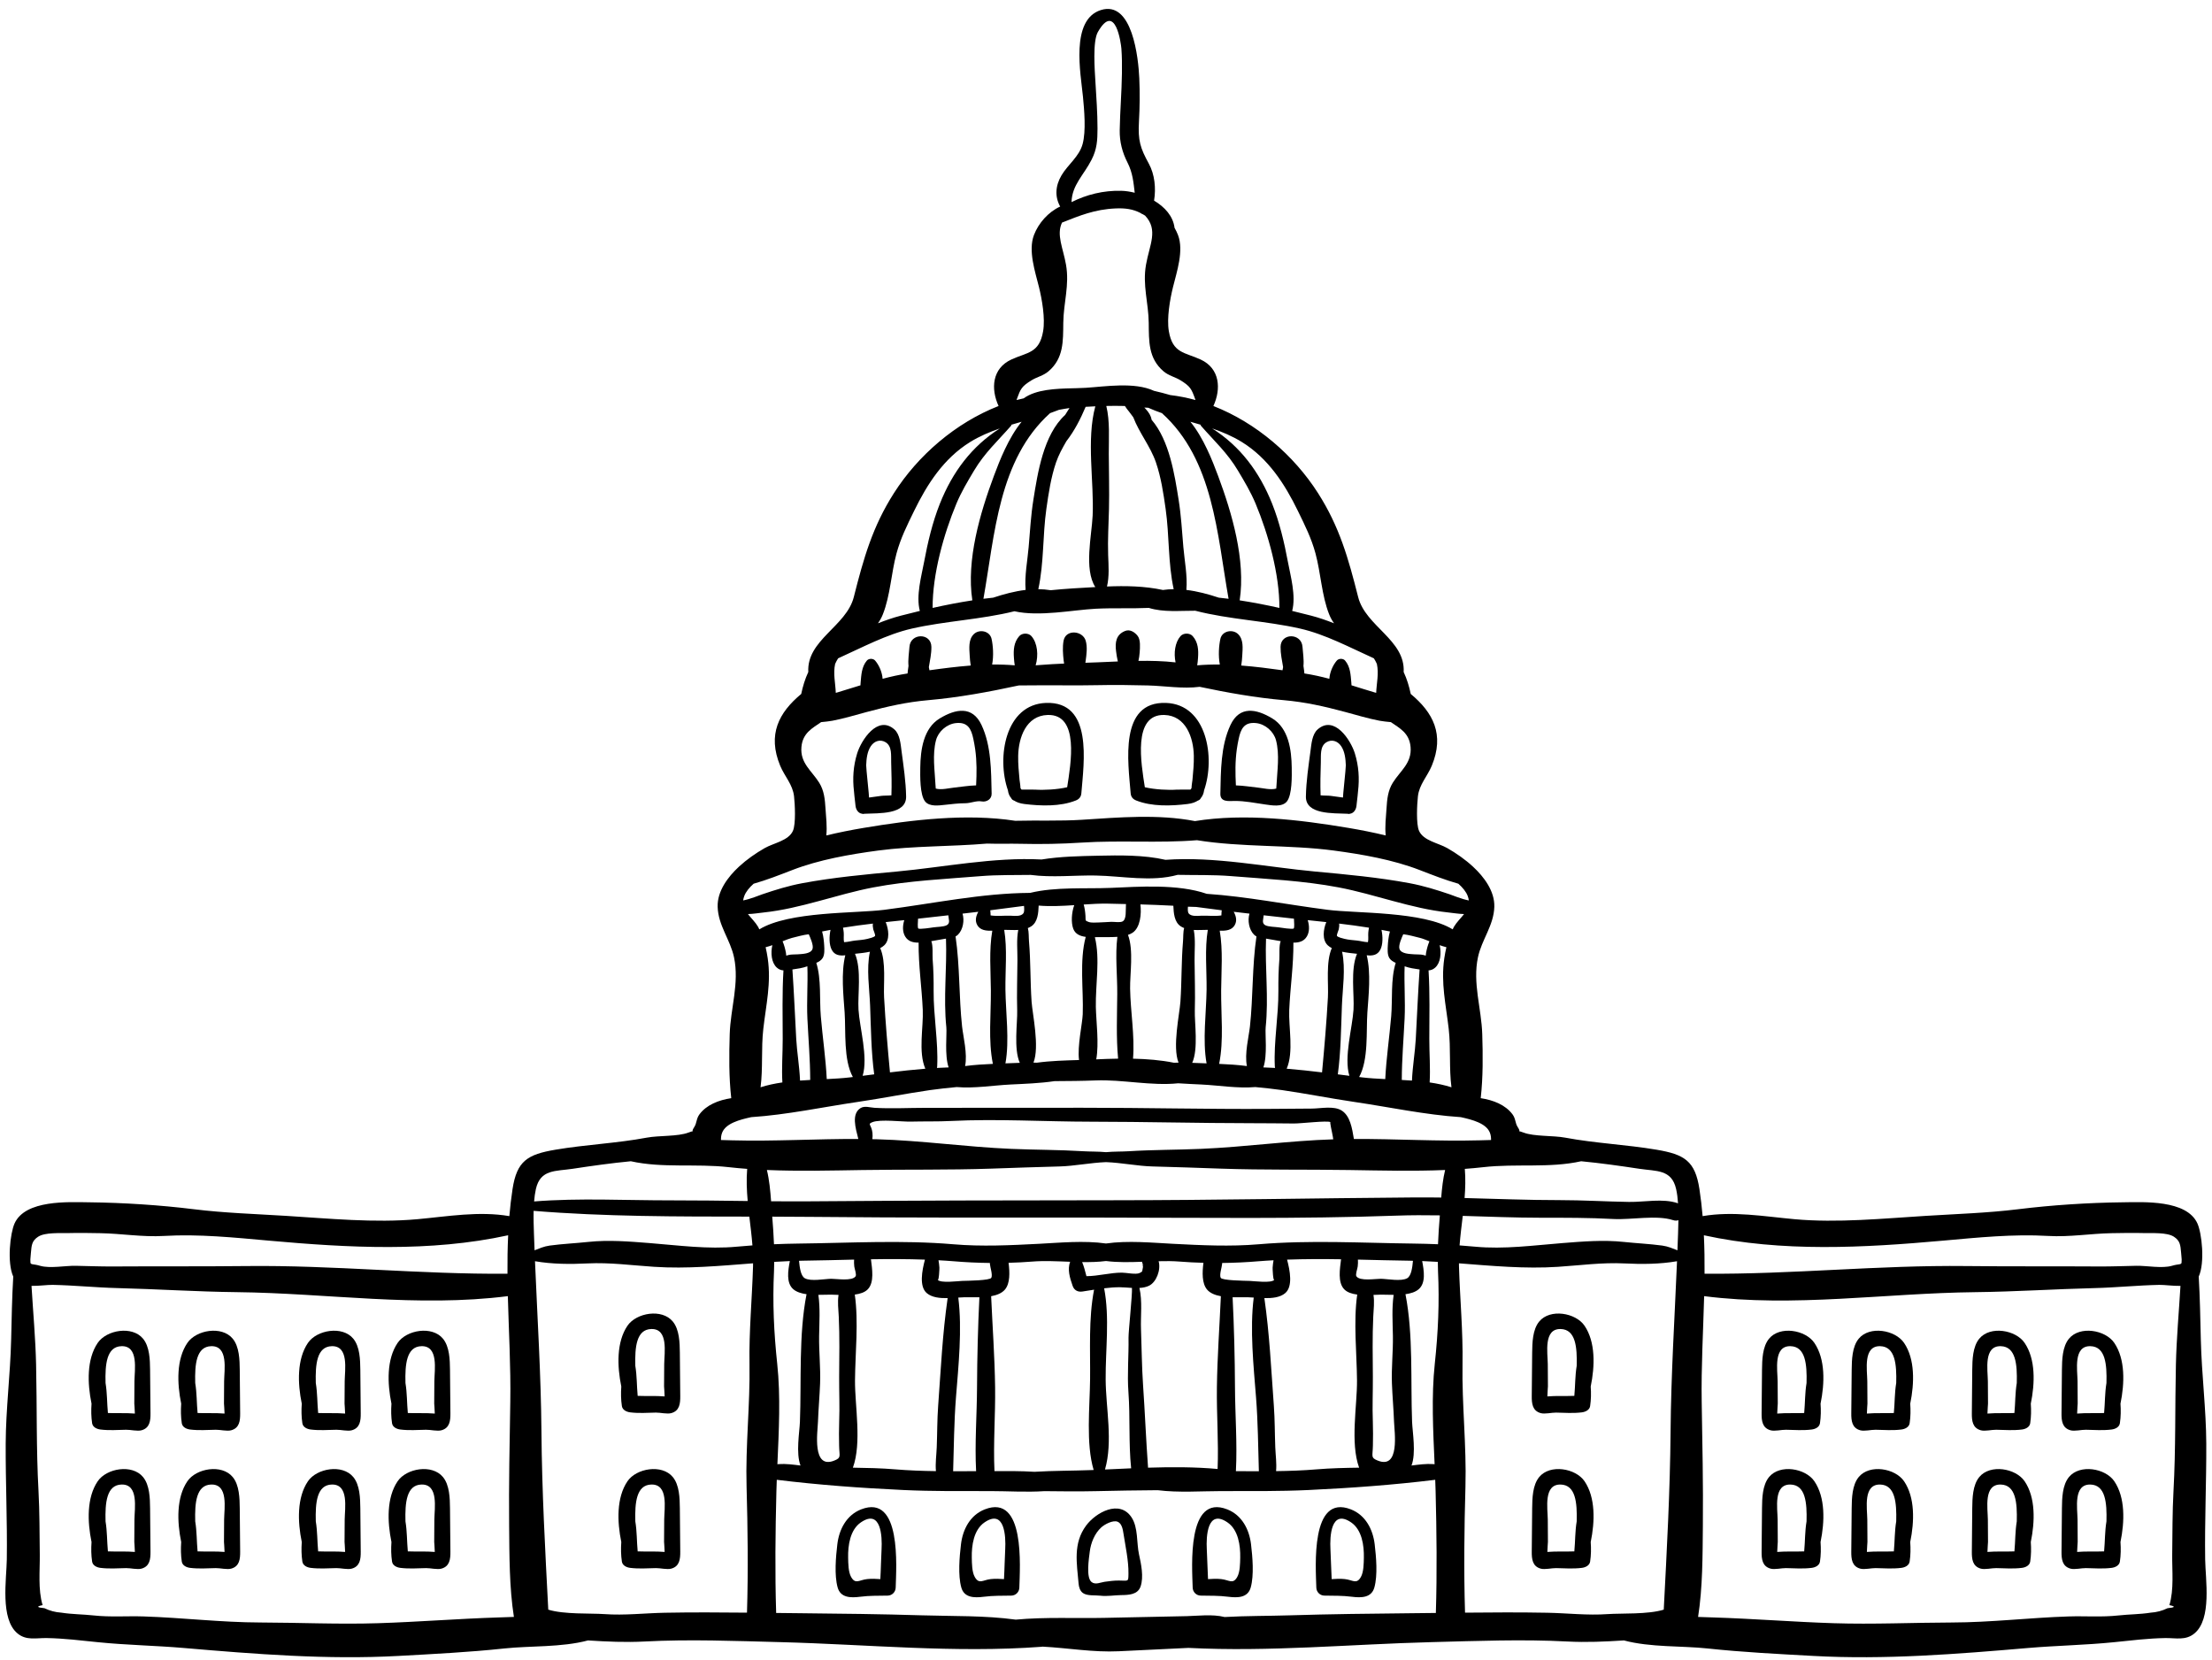<?xml version="1.0" encoding="UTF-8"?>
<!DOCTYPE svg PUBLIC '-//W3C//DTD SVG 1.0//EN'
          'http://www.w3.org/TR/2001/REC-SVG-20010904/DTD/svg10.dtd'>
<svg height="461.5" preserveAspectRatio="xMidYMid meet" version="1.0" viewBox="-1.5 164.4 615.0 461.5" width="615.0" xmlns="http://www.w3.org/2000/svg" xmlns:xlink="http://www.w3.org/1999/xlink" zoomAndPan="magnify"
><g
  ><g id="change1_18"
    ><path d="M40.228,545.201c-0.032-2.714-0.109-6.391-1.954-8.631c-3.021-3.672-10.154-2.447-12.61,1.171 c-3.078,4.535-2.878,11.232-1.715,16.892c-0.127,1.82-0.108,3.644,0.164,5.441c0.168,1.111,1.333,1.621,2.288,1.741 c2.405,0.304,4.753,0.122,7.169,0.069c1.202-0.026,3.113,0.47,4.281,0.146c2.302-0.639,2.513-2.646,2.491-4.748 C40.299,553.26,40.275,549.226,40.228,545.201z M36,557.386c-2.496-0.209-4.988-0.048-7.498-0.155 c-0.263-2.791-0.192-5.547-0.656-8.349c-0.137-5.132,0.262-10.136,4.457-10.233c4.803-0.113,3.615,6.589,3.578,9.739 c-0.024,2.073-0.048,4.149-0.038,6.222C35.844,554.671,35.969,556.33,36,557.386z"
    /></g
  ></g
  ><g
  ><g id="change1_14"
    ><path d="M65.157,545.201c-0.031-2.714-0.108-6.391-1.953-8.631c-3.021-3.672-10.154-2.447-12.61,1.171 c-3.08,4.535-2.878,11.232-1.716,16.892c-0.126,1.82-0.107,3.644,0.165,5.441c0.169,1.111,1.331,1.621,2.288,1.741 c2.405,0.304,4.753,0.122,7.167,0.069c1.203-0.026,3.114,0.47,4.282,0.146c2.302-0.639,2.512-2.646,2.49-4.748 C65.23,553.26,65.205,549.226,65.157,545.201z M60.932,557.386c-2.495-0.209-4.987-0.048-7.498-0.155 c-0.263-2.791-0.192-5.547-0.656-8.349c-0.138-5.132,0.262-10.136,4.457-10.233c4.803-0.113,3.615,6.589,3.579,9.739 c-0.025,2.073-0.048,4.149-0.039,6.222C60.776,554.671,60.901,556.33,60.932,557.386z"
    /></g
  ></g
  ><g
  ><g id="change1_4"
    ><path d="M98.681,545.201c-0.032-2.714-0.111-6.391-1.954-8.631c-3.021-3.672-10.154-2.447-12.61,1.171 c-3.078,4.535-2.878,11.232-1.716,16.892c-0.126,1.82-0.107,3.644,0.165,5.441c0.169,1.111,1.333,1.621,2.288,1.741 c2.405,0.304,4.753,0.122,7.168,0.069c1.203-0.026,3.114,0.47,4.282,0.146c2.302-0.639,2.513-2.646,2.489-4.748 C98.752,553.26,98.729,549.226,98.681,545.201z M94.453,557.386c-2.496-0.209-4.988-0.048-7.498-0.155 c-0.263-2.791-0.192-5.547-0.655-8.349c-0.138-5.132,0.262-10.136,4.457-10.233c4.803-0.113,3.615,6.589,3.578,9.739 c-0.025,2.073-0.048,4.149-0.04,6.222C94.297,554.671,94.422,556.33,94.453,557.386z"
    /></g
  ></g
  ><g
  ><g id="change1_25"
    ><path d="M123.613,545.201c-0.032-2.714-0.11-6.391-1.954-8.631c-3.021-3.672-10.154-2.447-12.61,1.171 c-3.078,4.535-2.878,11.232-1.715,16.892c-0.127,1.82-0.108,3.644,0.165,5.441c0.167,1.111,1.33,1.621,2.287,1.741 c2.405,0.304,4.753,0.122,7.169,0.069c1.202-0.026,3.113,0.47,4.281,0.146c2.302-0.639,2.513-2.646,2.49-4.748 C123.684,553.26,123.66,549.226,123.613,545.201z M119.384,557.386c-2.496-0.209-4.988-0.048-7.498-0.155 c-0.263-2.791-0.192-5.547-0.656-8.349c-0.137-5.132,0.263-10.136,4.457-10.233c4.803-0.113,3.615,6.589,3.578,9.739 c-0.025,2.073-0.048,4.149-0.04,6.222C119.228,554.671,119.354,556.33,119.384,557.386z"
    /></g
  ></g
  ><g
  ><g id="change1_28"
    ><path d="M187.517,540.433c-0.032-2.714-0.11-6.392-1.954-8.632c-3.02-3.672-10.152-2.448-12.611,1.17 c-3.077,4.535-2.878,11.232-1.715,16.891c-0.127,1.821-0.107,3.644,0.165,5.441c0.167,1.111,1.333,1.621,2.288,1.741 c2.404,0.304,4.752,0.122,7.168,0.069c1.202-0.026,3.113,0.47,4.281,0.147c2.303-0.639,2.513-2.646,2.491-4.748 C187.587,548.491,187.565,544.46,187.517,540.433z M183.29,552.618c-2.496-0.21-4.988-0.048-7.498-0.155 c-0.264-2.791-0.192-5.548-0.656-8.35c-0.137-5.132,0.263-10.135,4.457-10.234c4.803-0.113,3.614,6.589,3.577,9.739 c-0.024,2.073-0.048,4.149-0.039,6.222C183.133,549.902,183.26,551.562,183.29,552.618z"
    /></g
  ></g
  ><g
  ><g id="change1_31"
    ><path d="M187.517,583.668c-0.032-2.715-0.11-6.394-1.954-8.632c-3.022-3.672-10.154-2.448-12.611,1.17 c-3.077,4.535-2.878,11.232-1.715,16.891c-0.127,1.821-0.107,3.644,0.165,5.441c0.167,1.111,1.333,1.621,2.288,1.741 c2.404,0.304,4.752,0.122,7.168,0.069c1.202-0.026,3.113,0.47,4.281,0.147c2.303-0.639,2.513-2.646,2.491-4.748 C187.587,591.725,187.565,587.694,187.517,583.668z M183.29,595.85c-2.496-0.209-4.988-0.048-7.498-0.155 c-0.264-2.792-0.192-5.547-0.656-8.349c-0.137-5.132,0.263-10.136,4.457-10.234c4.803-0.112,3.614,6.589,3.577,9.739 c-0.024,2.072-0.048,4.148-0.039,6.222C183.133,593.136,183.26,594.796,183.29,595.85z"
    /></g
  ></g
  ><g
  ><g id="change1_21"
    ><path d="M40.228,583.668c-0.032-2.715-0.109-6.394-1.954-8.632c-3.021-3.672-10.154-2.448-12.61,1.17 c-3.078,4.535-2.878,11.232-1.715,16.891c-0.127,1.821-0.108,3.644,0.164,5.441c0.168,1.111,1.333,1.621,2.288,1.741 c2.405,0.304,4.753,0.122,7.169,0.069c1.202-0.026,3.113,0.47,4.281,0.147c2.302-0.639,2.513-2.646,2.491-4.748 C40.299,591.725,40.275,587.694,40.228,583.668z M36,595.85c-2.496-0.209-4.988-0.048-7.498-0.155 c-0.263-2.792-0.192-5.547-0.656-8.349c-0.137-5.132,0.262-10.136,4.457-10.234c4.803-0.112,3.615,6.589,3.578,9.739 c-0.024,2.072-0.048,4.148-0.038,6.222C35.844,593.136,35.969,594.796,36,595.85z"
    /></g
  ></g
  ><g
  ><g id="change1_15"
    ><path d="M65.157,583.668c-0.031-2.715-0.108-6.394-1.953-8.632c-3.021-3.672-10.154-2.448-12.61,1.17 c-3.08,4.535-2.878,11.232-1.716,16.891c-0.126,1.821-0.107,3.644,0.165,5.441c0.169,1.111,1.331,1.621,2.288,1.741 c2.405,0.304,4.753,0.122,7.167,0.069c1.203-0.026,3.114,0.47,4.282,0.147c2.302-0.639,2.512-2.646,2.49-4.748 C65.23,591.725,65.205,587.694,65.157,583.668z M60.932,595.85c-2.495-0.209-4.987-0.048-7.498-0.155 c-0.263-2.792-0.192-5.547-0.656-8.349c-0.138-5.132,0.262-10.136,4.457-10.234c4.803-0.112,3.615,6.589,3.579,9.739 c-0.025,2.072-0.048,4.148-0.039,6.222C60.776,593.136,60.901,594.796,60.932,595.85z"
    /></g
  ></g
  ><g
  ><g id="change1_26"
    ><path d="M98.681,583.668c-0.032-2.715-0.111-6.394-1.954-8.632c-3.021-3.672-10.154-2.448-12.61,1.17 c-3.078,4.535-2.878,11.232-1.716,16.891c-0.126,1.821-0.107,3.644,0.165,5.441c0.169,1.111,1.333,1.621,2.288,1.741 c2.405,0.304,4.753,0.122,7.168,0.069c1.203-0.026,3.114,0.47,4.282,0.147c2.302-0.639,2.513-2.646,2.489-4.748 C98.752,591.725,98.729,587.694,98.681,583.668z M94.453,595.85c-2.496-0.209-4.988-0.048-7.498-0.155 c-0.263-2.792-0.192-5.547-0.655-8.349c-0.138-5.132,0.262-10.136,4.457-10.234c4.803-0.112,3.615,6.589,3.578,9.739 c-0.025,2.072-0.048,4.148-0.04,6.222C94.297,593.136,94.422,594.796,94.453,595.85z"
    /></g
  ></g
  ><g
  ><g id="change1_7"
    ><path d="M123.613,583.668c-0.032-2.715-0.11-6.394-1.954-8.632c-3.021-3.672-10.154-2.448-12.61,1.17 c-3.078,4.535-2.878,11.232-1.715,16.891c-0.127,1.821-0.108,3.644,0.165,5.441c0.167,1.111,1.33,1.621,2.287,1.741 c2.405,0.304,4.753,0.122,7.169,0.069c1.202-0.026,3.113,0.47,4.281,0.147c2.302-0.639,2.513-2.646,2.49-4.748 C123.684,591.725,123.66,587.694,123.613,583.668z M119.384,595.85c-2.496-0.209-4.988-0.048-7.498-0.155 c-0.263-2.792-0.192-5.547-0.656-8.349c-0.137-5.132,0.263-10.136,4.457-10.234c4.803-0.112,3.615,6.589,3.578,9.739 c-0.025,2.072-0.048,4.148-0.04,6.222C119.228,593.136,119.354,594.796,119.384,595.85z"
    /></g
  ></g
  ><g
  ><g id="change1_30"
    ><path d="M237.914,584.022c-4.083,1.601-6.123,5.577-6.612,9.708c-0.415,3.505-0.868,8.571,0.087,12.001 c0.799,2.867,3.605,2.924,6.235,2.584c2.669-0.343,5.017-0.268,7.681-0.32c1.227-0.024,2.19-1,2.224-2.223 C247.68,600.075,249.212,579.593,237.914,584.022z M243.601,595.087c-0.155,2.757-0.177,5.558-0.342,8.323 c-1.201-0.086-2.381-0.146-3.658-0.012c-2.214,0.232-3.238,1.541-4.448-0.555c-0.809-1.398-0.813-3.837-0.846-5.403 c-0.07-3.361,0.525-7.743,3.546-9.805C243.47,583.805,243.799,591.564,243.601,595.087z"
    /></g
  ></g
  ><g
  ><g id="change1_12"
    ><path d="M272.293,584.022c-4.084,1.601-6.124,5.577-6.613,9.708c-0.414,3.505-0.867,8.571,0.088,12.001 c0.798,2.867,3.604,2.924,6.234,2.584c2.669-0.343,5.017-0.268,7.682-0.32c1.226-0.024,2.19-1,2.223-2.223 C282.059,600.075,283.591,579.593,272.293,584.022z M277.979,595.087c-0.155,2.757-0.177,5.558-0.342,8.323 c-1.201-0.086-2.381-0.146-3.657-0.012c-2.217,0.232-3.238,1.541-4.449-0.555c-0.808-1.398-0.813-3.837-0.845-5.403 c-0.071-3.361,0.524-7.743,3.546-9.805C277.848,583.805,278.176,591.564,277.979,595.087z"
    /></g
  ></g
  ><g
  ><g id="change1_17"
    ><path d="M249.152,373.184c-0.253-1.896-0.439-4.624-1.974-5.983c-4.665-4.134-9.234,2.995-10.362,6.648 c-1.08,3.498-1.31,6.923-0.884,10.558c0.096,0.824,0.143,1.817,0.292,2.783c0.047,0.435,0.093,0.872,0.142,1.287 c0.117,0.991,0.738,2.002,1.786,2.15c0.219,0.081,0.468,0.086,0.7,0.007c3.955-0.192,11.66,0.291,11.574-4.792 C250.357,381.665,249.7,377.312,249.152,373.184z M246.338,385.51c-0.922,0.101-2.141,0.059-2.748,0.139 c-1.161,0.155-2.313,0.33-3.472,0.475c0.085-0.011-0.825-8.196-0.796-8.97c0.069-1.783,0.272-3.786,1.291-5.311 c0.951-1.422,2.603-2.006,4.115-1.087c1.829,1.11,1.484,3.651,1.543,5.542C246.367,379.404,246.451,382.431,246.338,385.51z"
    /></g
  ></g
  ><g
  ><g id="change1_11"
    ><path d="M271.382,365.936c-2.525-5.355-7.157-4.507-11.627-1.797c-4.529,2.748-5.327,8.747-5.392,13.643 c-0.03,2.274-0.146,7.631,1.369,9.462c1.206,1.459,3.763,1.093,5.403,0.914c1.933-0.209,3.825-0.455,5.773-0.453 c1.436,0.002,3.102-0.774,4.485-0.509c1.369,0.262,2.848-0.603,2.812-2.141C274.058,378.785,274.141,371.79,271.382,365.936z M269.887,382.745c-2.05,0.053-4.226,0.421-6.075,0.609c-1.51,0.154-3.582,0.72-5.145,0.273c-0.026-0.307-0.05-0.608-0.065-0.882 c-0.199-4.06-0.921-8.543,0.134-12.556c0.631-2.406,2.96-4.483,5.513-4.764c3.349-0.366,4.296,1.648,4.876,4.427 c0.198,0.951,0.371,1.884,0.507,2.846C270.115,376.148,270.053,379.39,269.887,382.745z"
    /></g
  ></g
  ><g
  ><g id="change1_29"
    ><path d="M289.307,359.817c-11.368,0.416-13.729,15.234-10.58,24.28c0.111,0.848,0.399,1.601,0.938,2.212 c0.017,0.032,0.031,0.066,0.048,0.099c0.137,0.257,0.429,0.479,0.734,0.556c0.706,0.469,1.639,0.805,2.88,0.957 c4.545,0.56,9.923,0.755,14.286-0.984c0.933-0.371,1.455-1.009,1.536-2.017C299.835,376.381,302.455,359.336,289.307,359.817z M295.205,383.257c-2.777,0.646-6.449,0.835-8.928,0.667c-0.542-0.037-3.701,0.017-3.743-0.014 c-0.101-0.071-0.204-0.22-0.309-0.418c-0.039-0.917-0.233-1.972-0.258-2.251c-0.214-2.288-0.426-4.424-0.383-6.724 c0.092-4.987,2.17-11.167,8.193-11.349C298.684,362.9,296.208,376.76,295.205,383.257z"
    /></g
  ></g
  ><g
  ><g id="change1_24"
    ><path d="M611.6,597.955c-0.154-10.761,0.356-21.483,0.308-32.238c-0.043-9.577-1.282-19.172-1.513-28.8 c-0.145-5.954-0.237-11.784-0.588-17.612c1.768-3.89,0.87-12.064-0.37-14.793c-2.993-6.595-14.943-5.931-20.758-5.862 c-9.542,0.11-19.648,0.763-29.107,1.93c-8.431,1.041-17.09,1.309-25.561,1.836c-11.839,0.736-24.722,2.012-36.556,0.934 c-8.493-0.773-17.116-2.303-25.578-0.856c-0.217-2.516-0.505-5.028-0.888-7.532c-1.199-7.814-4.148-9.62-11.952-10.938 c-8.388-1.418-17.064-1.783-25.374-3.347c-3.341-0.629-8.624-0.277-11.579-1.412c-0.886-0.341-1.169-0.376-1.234-0.376 c0.07-0.019,0.276-0.165-0.376-1.146c-0.755-1.132-0.523-2.31-1.469-3.568c-1.965-2.615-5.311-3.943-8.822-4.475 c0.664-5.835,0.605-12.001,0.425-17.813c-0.222-7.143-2.717-14.157-1.195-21.35c1.043-4.929,4.4-8.825,4.552-14.04 c0.128-4.341-2.845-8.298-5.912-11.141c-2.144-1.985-4.639-3.731-7.167-5.176c-2.494-1.426-6.618-2.035-7.85-4.792 c-0.854-1.907-0.555-7.479-0.313-9.611c0.374-3.301,2.632-5.543,3.848-8.478c3.605-8.709,0.374-14.81-5.844-19.972 c-0.435-2.095-1.061-4.165-1.966-6.096c0.49-8.907-10.592-12.696-12.652-20.84c-2.734-10.807-5.192-19.546-11.159-28.901 c-6.685-10.481-17.15-19.543-29.09-24.215c2.191-4.771,1.823-10.442-3.547-12.924c-4.404-2.035-7.787-1.684-8.84-7.874 c-0.612-3.604,0.308-8.839,1.161-12.282c1.053-4.255,3.04-10.097,1.395-14.435c-0.263-0.693-0.595-1.373-0.974-2.033 c-0.383-3.222-2.723-5.786-5.688-7.552c0.565-3.472,0.181-7.278-1.463-10.286c-2.389-4.367-3.033-6.396-2.74-11.659 c0.225-4.027,0.271-8.045,0.091-12.087c-0.241-5.44-1.868-21.76-10.711-18.938c-8.507,2.718-5.561,17.746-4.952,24.056 c0.352,3.646,0.897,9.591-0.101,13.206c-0.968,3.499-4.077,5.672-5.849,8.656c-1.742,2.938-1.899,5.981-0.382,8.695 c-3.297,1.521-6.028,4.597-7.297,7.94c-1.645,4.339,0.343,10.179,1.396,14.435c0.854,3.445,1.773,8.678,1.16,12.281 c-1.053,6.189-4.436,5.838-8.84,7.875c-5.371,2.481-5.739,8.152-3.547,12.924c-11.942,4.67-22.406,13.732-29.09,24.215 c-5.966,9.355-8.425,18.093-11.16,28.901c-2.062,8.144-13.142,11.934-12.652,20.84c-0.904,1.932-1.531,4.002-1.965,6.096 c-6.217,5.164-9.45,11.265-5.844,19.973c1.216,2.935,3.475,5.177,3.848,8.478c0.243,2.132,0.539,7.703-0.313,9.612 c-1.23,2.755-5.354,3.367-7.85,4.792c-2.526,1.444-5.021,3.189-7.167,5.176c-3.068,2.843-6.04,6.8-5.912,11.141 c0.153,5.215,3.51,9.11,4.552,14.04c1.522,7.192-0.974,14.207-1.195,21.35c-0.179,5.813-0.237,11.978,0.426,17.813 c-3.513,0.53-6.857,1.858-8.822,4.474c-0.945,1.259-0.714,2.437-1.47,3.568c-0.652,0.98-0.445,1.128-0.375,1.145 c-0.065,0-0.348,0.037-1.234,0.377c-2.955,1.133-8.238,0.783-11.579,1.412c-8.31,1.564-16.986,1.928-25.374,3.347 c-7.802,1.319-10.753,3.124-11.952,10.939c-0.384,2.504-0.672,5.017-0.888,7.532c-8.461-1.446-17.084,0.083-25.577,0.856 c-11.835,1.078-24.717-0.197-36.556-0.934c-8.47-0.527-17.13-0.795-25.561-1.836c-9.459-1.168-19.567-1.819-29.107-1.93 c-5.814-0.068-17.766-0.735-20.758,5.862c-1.238,2.729-2.137,10.904-0.37,14.793c-0.351,5.829-0.444,11.658-0.588,17.612 c-0.231,9.628-1.472,19.223-1.513,28.8c-0.05,10.755,0.462,21.477,0.308,32.238c-0.078,5.528-1.918,16.551,3.008,20.582 c2.443,1.999,5.159,1.212,8.074,1.259c4.771,0.075,9.644,0.685,14.379,1.163c7.878,0.797,15.877,0.921,23.771,1.598 c19.743,1.691,39.852,3.302,59.722,2.204c9.807-0.541,19.596-1.028,29.361-2.072c7.186-0.771,15.887-0.264,23.274-2.234 c5.247,0.335,10.465,0.577,15.734,0.298c12.421-0.659,25.261-0.147,37.748,0.174c24.247,0.623,48.376,3.092,72.598,1.297 c0.096-0.007,0.179-0.032,0.271-0.047c7.124,0.37,14.06,1.631,21.237,1.287c6.451-0.309,12.892-0.636,19.342-0.933 c22.547,1.152,45.027-1.023,67.607-1.604c12.486-0.321,25.325-0.834,37.748-0.174c5.27,0.278,10.486,0.037,15.735-0.298 c7.387,1.973,16.088,1.464,23.273,2.235c9.765,1.047,19.554,1.532,29.362,2.072c19.87,1.098,39.978-0.513,59.72-2.204 c7.896-0.677,15.896-0.8,23.772-1.598c4.734-0.479,9.607-1.091,14.378-1.163c2.917-0.046,5.632,0.739,8.074-1.259 C613.518,614.508,611.678,603.483,611.6,597.955z M6.97,515.482c-0.01-0.314-0.022-0.631-0.031-0.944 c0.03-0.441,0.089-1.029,0.155-1.837c0.187-2.245,0.321-3.37,2.006-4.479c1.932-1.27,6.212-0.956,8.437-1.016 c2.926-0.078,5.879-0.023,8.809,0.028c5.923,0.103,11.777,1.12,17.708,0.77c9.695-0.571,19.606,0.446,29.247,1.309 c21.975,1.968,44.754,3.252,66.481-1.495c-0.167,3.558-0.217,7.122-0.189,10.691c-24.284,0.197-48.394-2.415-72.654-2.135 c-12.377,0.143-24.686,0.035-37.046,0.119c-3.451,0.022-6.895-0.127-10.345-0.19c-2.887-0.053-7.19,0.805-9.945-0.011 C7.804,515.759,7.143,516.047,6.97,515.482z M137.193,614.061c-11.19,0.346-22.339,1.249-33.528,1.604 c-10.96,0.349-21.905-0.168-32.833-0.197c-10.876-0.03-21.571-1.333-32.395-1.684c-4.706-0.152-9.237,0.232-13.916-0.278 c-2.991-0.326-5.982-0.303-8.968-0.774c-1.651-0.106-3.214-0.519-4.687-1.237c-2.135-0.207-2.31-0.491-0.519-0.853 c-1.318-4.367-0.726-9.587-0.784-14.084c-0.076-5.885-0.037-11.766-0.357-17.643c-0.645-11.782-0.403-23.394-0.669-35.161 c-0.167-7.298-0.838-14.592-1.274-21.868c2.132,0.041,4.442-0.313,5.903-0.282c5.994,0.122,11.962,0.744,17.955,0.893 c11.081,0.275,22.07,1.007,33.176,1.131c25.2,0.282,50.306,4.29,75.398,1.111c0.26,9.822,0.842,19.653,0.681,29.396 c-0.189,11.472-0.433,22.987-0.321,34.459c0.08,8.231,0.036,17.099,1.326,25.324C139.975,613.97,138.574,614.019,137.193,614.061z M438.112,487.239c5.41,0.517,10.767,1.274,16.173,2.094c4.747,0.721,8.977,0.104,10.225,5.629 c0.28,1.238,0.441,2.592,0.534,3.979c-0.032-0.012-0.059-0.03-0.092-0.042c-4.127-1.403-9.228-0.288-13.524-0.353 c-6.451-0.097-12.868-0.503-19.343-0.501c-8.794,0.003-17.593-0.361-26.388-0.583c0.213-2.684,0.292-5.379,0.066-8.104 c1.713-0.129,3.423-0.279,5.117-0.472C420.033,487.844,429.293,489.205,438.112,487.239z M343.78,287.289 c7.34,4.547,11.938,11.684,15.603,19.216c1.938,3.984,3.72,7.514,4.868,11.771c1.468,5.44,1.719,11.694,3.785,16.904 c0.373,0.941,0.838,1.759,1.37,2.503c-2.069-0.813-4.164-1.55-6.323-2.112c-1.755-0.457-3.534-0.897-5.324-1.329 c1.114-4.201-0.457-9.726-1.178-13.597c-1.014-5.439-2.337-11.048-4.384-16.194c-3.517-8.845-8.9-16.013-16.688-20.942 C338.37,284.494,341.164,285.669,343.78,287.289z M332.412,282.785c3.715,4.246,7.314,7.483,10.28,12.456 c1.796,3.01,3.56,5.961,4.914,9.208c3.499,8.398,6.637,19.535,6.603,28.96c-3.642-0.816-7.337-1.534-11.044-2.104 c1.7-11.197-2.135-24.242-5.996-34.601c-1.598-4.285-4.055-10.583-7.711-15.053c0.944,0.268,1.888,0.539,2.827,0.821 C332.289,282.578,332.327,282.686,332.412,282.785z M327.509,316.501c-0.376-4.411-0.622-8.823-1.322-13.194 c-1.087-6.789-2.534-16.436-7.505-22.204c-0.189-1.138-0.733-1.987-1.618-2.975c-0.128-0.144-0.266-0.282-0.401-0.423 c0.362,0.022,0.724,0.049,1.082,0.057c1.247,0.549,2.514,1.054,3.809,1.5c14.365,12.942,15.354,33.799,18.525,51.604 c-0.904-0.116-1.809-0.214-2.713-0.309c-2.966-0.988-5.992-1.791-9.02-2.155C328.688,324.514,327.824,320.211,327.509,316.501z M306.599,318.7c-0.15-4.334,0.131-8.519,0.232-12.861c0.117-5.091-0.036-10.207-0.055-15.299 c-0.018-4.419,0.347-8.99-0.69-13.279c1.659-0.037,3.319-0.041,4.979,0.004c0.066,0.001,0.132,0.01,0.197,0.012 c0.331,0.521,0.677,1.003,1.104,1.504c0.451,0.524,0.796,1.111,1.23,1.648c1.634,4.318,4.772,8.078,6.299,12.557 c1.413,4.146,2.066,8.536,2.685,12.882c1.054,7.413,0.646,15.011,2.24,22.327c-1.002,0.006-1.998,0.095-2.993,0.227 c-5.071-1.093-10.427-1.188-15.55-0.969C306.948,324.588,306.703,321.653,306.599,318.7z M302.001,208.783 c1.483-2.911,1.638-5.345,1.639-8.615c0.002-4.469-0.328-8.716-0.588-13.142c-0.175-2.966-0.819-11.092,0.687-13.728 c4.886-8.538,6.436,3.242,6.54,4.607c0.171,2.274,0.183,4.574,0.152,6.853c-0.07,5.282-0.529,10.583-0.617,15.844 c-0.053,3.182,0.707,6.14,2.157,8.978c1.485,2.909,1.672,5.611,2.012,8.402c-1.291-0.322-2.564-0.508-3.731-0.538 c-4.978-0.127-9.626,1.042-13.841,3.147C296.558,215.806,299.773,213.152,302.001,208.783z M281.234,275.291 c1.008-2.771,1.297-3.465,4.098-5.188c1.483-0.912,3.238-1.244,4.679-2.473c4.245-3.618,4.056-8.388,4.114-13.484 c0.065-5.619,1.761-10.462,0.755-16.163c-0.824-4.668-2.721-8.308-1.11-11.7c4.845-1.912,9.078-3.689,14.904-3.937 c2.71-0.116,4.776,0.179,6.907,1.263c0.205,0.162,0.426,0.293,0.67,0.366c0.207,0.12,0.412,0.235,0.621,0.371 c3.739,3.968,1.235,8.071,0.253,13.637c-1.008,5.701,0.688,10.544,0.754,16.163c0.06,5.097-0.132,9.866,4.114,13.484 c1.441,1.229,3.195,1.561,4.679,2.473c2.802,1.723,3.091,2.417,4.098,5.188c0.037,0.104,0.062,0.217,0.097,0.322 c-2.301-0.638-4.645-1.099-7.011-1.382c-1.435-0.425-2.896-0.8-4.398-1.146c-0.036-0.009-0.072-0.017-0.109-0.025 c-5.45-2.535-13.604-1.181-18.97-0.843c-0.796,0.051-1.657,0.078-2.553,0.101c-0.37-0.01-0.746,0-1.122,0.028 c-4.689,0.112-10.142,0.297-13.598,2.801c-0.658,0.153-1.317,0.286-1.968,0.465C281.17,275.507,281.196,275.394,281.234,275.291z M302.285,307.76c-0.254,5.519-2.448,14.856,0.741,19.855c-4.056,0.218-8.239,0.451-12.396,0.87 c-1.144-0.177-2.296-0.286-3.449-0.292c1.594-7.316,1.187-14.914,2.239-22.327c0.618-4.346,1.273-8.735,2.685-12.882 c0.71-2.085,1.776-4.01,2.875-5.912c2.257-2.911,3.935-6.191,5.359-9.57c0.896-0.053,1.796-0.101,2.693-0.142 C300.491,286.684,302.718,298.343,302.285,307.76z M283.655,328.401c-3.028,0.365-6.055,1.168-9.021,2.155 c-0.904,0.096-1.81,0.192-2.713,0.309c3.171-17.805,4.161-38.661,18.526-51.604c0.832-0.287,1.652-0.595,2.467-0.922 c1.062-0.193,2.06-0.381,2.929-0.499c-0.41,0.638-0.806,1.285-1.206,1.917c-6.041,5.5-7.646,16.196-8.821,23.549 c-0.699,4.371-0.946,8.783-1.321,13.194C284.179,320.211,283.315,324.514,283.655,328.401z M279.59,282.785 c0.086-0.099,0.122-0.207,0.128-0.313c0.94-0.282,1.884-0.553,2.827-0.821c-3.656,4.469-6.113,10.768-7.711,15.053 c-3.862,10.359-7.698,23.402-5.996,34.601c-3.709,0.57-7.402,1.288-11.044,2.104c-0.034-9.424,3.104-20.561,6.603-28.96 c1.354-3.249,3.117-6.198,4.914-9.208C272.275,290.268,275.875,287.033,279.59,282.785z M243.965,335.18 c2.066-5.207,2.317-11.464,3.786-16.903c1.149-4.259,2.93-7.789,4.868-11.771c3.665-7.533,8.261-14.67,15.603-19.216 c2.616-1.621,5.408-2.794,8.271-3.78c-7.789,4.93-13.173,12.097-16.689,20.942c-2.046,5.146-3.369,10.755-4.383,16.195 c-0.721,3.869-2.295,9.394-1.179,13.597c-1.79,0.432-3.569,0.872-5.324,1.329c-2.158,0.562-4.254,1.299-6.323,2.112 C243.127,336.939,243.592,336.122,243.965,335.18z M230.69,348.976c0.26-0.591,0.539-1.094,0.836-1.556 c6.649-2.999,13.48-6.662,20.444-8.255c9.268-2.119,19.275-2.521,28.569-4.829c6.938,1.566,16.237-0.364,22.567-0.7 c4.775-0.253,9.842-0.01,14.804-0.233c4.117,1.27,8.575,0.766,12.915,0.787c9.471,2.45,19.727,2.809,29.205,4.975 c6.964,1.592,13.795,5.257,20.445,8.255c0.297,0.461,0.576,0.965,0.835,1.555c0.591,2.676-0.082,5.393-0.194,8.042 c-0.198-0.057-0.395-0.11-0.596-0.169c-2.069-0.61-4.158-1.274-6.264-1.927c-0.009-0.224-0.019-0.446-0.039-0.678 c-0.197-2.202-0.265-4.466-1.747-6.206c-0.535-0.629-1.75-0.628-2.288,0c-1.029,1.201-1.749,2.831-2.005,4.389 c-0.038,0.229-0.049,0.458-0.075,0.687c-2.307-0.617-4.623-1.129-6.943-1.486c-0.02-0.235-0.037-0.471-0.068-0.706 c-0.063-0.46-0.127-0.922-0.193-1.383c0.173-1.771-0.142-3.535-0.262-5.308c-0.265-3.887-6.051-3.959-6.1,0 c-0.023,1.883,0.392,3.773,0.705,5.631c-0.057,0.292-0.11,0.574-0.166,0.877c-3.737-0.524-7.603-1.019-11.476-1.316 c0.169-0.951,0.238-1.923,0.288-2.8c0.115-1.981,0.396-4.424-1.147-5.926c-1.525-1.486-4.438-0.917-4.934,1.303 c-0.407,1.821-0.633,4.66-0.157,7.149c-2.119-0.026-4.221,0.042-6.287,0.217c0.117-0.689,0.177-1.395,0.228-2.083 c0.16-2.202,0.029-4.313-1.478-6.034c-0.814-0.928-2.576-0.931-3.392,0c-1.536,1.753-1.922,4.684-1.376,7.297 c-3.389-0.383-6.87-0.463-10.322-0.419c0.178-0.765,0.286-1.55,0.346-2.375c0.097-1.339,0.275-3.467-0.552-4.549 c-0.76-0.999-2.109-1.935-3.458-1.407c-2.567,1.003-2.867,3.2-2.557,5.638c0.122,0.957,0.262,1.906,0.497,2.857 c-1.951,0.08-3.869,0.171-5.724,0.245c-1.1,0.043-2.201,0.08-3.303,0.118c0.022-0.16,0.047-0.323,0.068-0.483 c0.249-1.797,0.539-3.906,0.017-5.658c-0.843-2.825-5.534-3.238-6.144,0c-0.335,1.778-0.181,3.739,0.021,5.538 c0.03,0.28,0.074,0.557,0.122,0.828c-2.182,0.095-4.361,0.207-6.527,0.384c-0.45,0.037-0.915,0.066-1.383,0.098 c0.824-2.796,0.526-6.17-1.172-8.11c-0.815-0.931-2.577-0.927-3.392,0c-1.509,1.721-1.639,3.833-1.478,6.034 c0.051,0.688,0.11,1.394,0.228,2.084c-2.066-0.178-4.168-0.245-6.287-0.218c0.475-2.486,0.249-5.325-0.157-7.149 c-0.497-2.221-3.409-2.788-4.934-1.303c-1.544,1.504-1.262,3.945-1.147,5.927c0.05,0.876,0.119,1.848,0.288,2.799 c-3.872,0.298-7.737,0.79-11.475,1.316c-0.056-0.302-0.109-0.586-0.166-0.876c0.313-1.858,0.729-3.75,0.705-5.632 c-0.049-3.959-5.835-3.887-6.1,0c-0.119,1.771-0.434,3.537-0.262,5.308c-0.066,0.461-0.13,0.923-0.193,1.383 c-0.031,0.235-0.049,0.471-0.068,0.706c-2.32,0.357-4.638,0.868-6.943,1.486c-0.026-0.229-0.037-0.459-0.075-0.687 c-0.256-1.556-0.977-3.187-2.005-4.389c-0.538-0.628-1.752-0.629-2.288,0c-1.482,1.74-1.55,4.002-1.747,6.206 c-0.021,0.231-0.03,0.454-0.039,0.678c-2.104,0.653-4.194,1.315-6.264,1.927c-0.2,0.059-0.396,0.112-0.594,0.17 C230.773,354.367,230.1,351.652,230.69,348.976z M221.323,372.062c0.347-3.902,3.037-5.209,5.479-6.906 c1.094-0.112,2.173-0.201,3.126-0.384c3.226-0.617,6.358-1.571,9.527-2.423c5.814-1.565,11.153-2.771,17.12-3.295 c8.401-0.737,16.863-2.291,25.171-4.094c1.276,0.011,2.564-0.016,3.867-0.029c5.992-0.066,11.971,0.08,17.967-0.05 c4.708-0.1,9.333-0.048,14.036,0.077c4.713,0.125,9.712,0.99,14.428,0.384c7.733,1.637,15.587,3.027,23.384,3.712 c5.966,0.523,11.307,1.729,17.12,3.295c3.169,0.852,6.301,1.806,9.528,2.423c0.952,0.183,2.031,0.271,3.125,0.384 c2.442,1.697,5.132,3.002,5.479,6.906c0.399,4.5-2.858,6.608-4.929,9.922c-1.389,2.224-1.598,4.629-1.762,7.185 c-0.15,2.351-0.488,5.035-0.219,7.494c-3.446-0.837-6.934-1.521-10.405-2.104c-13.388-2.248-28.818-4.126-42.643-1.889 c-10.227-1.985-21.184-1.022-31.467-0.362c-5.957,0.382-12.264,0.125-18.499,0.28c-13.69-2.104-28.9-0.247-42.119,1.972 c-3.472,0.582-6.958,1.267-10.405,2.104c0.271-2.459-0.068-5.144-0.219-7.494c-0.164-2.557-0.372-4.961-1.762-7.184 C224.181,378.671,220.924,376.563,221.323,372.062z M205.416,413.531c0.458-1.223,1.423-2.39,2.614-3.448 c3.644-1.03,7.145-2.409,10.79-3.818c7.415-2.865,15.976-4.36,23.862-5.411c9.78-1.303,20.172-1.074,30.236-1.928 c3.146,0.107,6.325-0.016,9.351,0.059c5.666,0.138,11.338,0.032,16.985-0.335c10.611-0.688,21.442,0.197,32.044-0.664 c12.39,2.012,25.689,1.228,38.019,2.87c7.886,1.05,16.448,2.546,23.861,5.411c3.646,1.407,7.146,2.787,10.79,3.817 c1.192,1.059,2.158,2.226,2.614,3.448c0.159,0.424,0.246,0.819,0.292,1.199c-2.005-0.374-4.493-1.424-5.351-1.716 c-3.699-1.251-7.228-2.351-11.084-3.072c-8.662-1.621-17.558-2.438-26.335-3.25c-13.328-1.234-27.874-4.244-41.564-3.253 c-6.009-1.389-12.888-1.273-18.653-1.146c-5.129,0.112-10.586,0.206-15.798,1.054c-13.288-0.707-27.313,2.151-40.198,3.342 c-8.776,0.813-17.673,1.629-26.335,3.25c-3.855,0.721-7.385,1.82-11.084,3.073c-0.857,0.289-3.346,1.34-5.351,1.715 C205.17,414.349,205.259,413.954,205.416,413.531z M395.89,453.269c0.016-6.339,0.168-12.747-0.209-19.089 c0.646-0.042,1.261-0.244,1.858-0.787c1.489-1.352,1.729-4.014,1.231-6.226c0.623,0.215,1.25,0.414,1.867,0.568 c-0.233,1.024-0.432,2.055-0.58,3.072c-1.009,6.868,0.462,12.905,1.226,19.639c0.625,5.513,0.066,10.885,0.764,16.229 c-1.925-0.617-3.969-1.042-6.064-1.348C396.215,461.325,395.882,457.31,395.89,453.269z M389.029,433.04 c1.363,0.491,2.725,0.678,4.158,0.887c-0.439,6.448-0.712,12.887-1.062,19.344c-0.19,3.516-0.896,7.654-1.059,11.542 c-0.945-0.07-1.887-0.122-2.828-0.174c0.01-5.647,0.512-11.438,0.782-17.036C389.252,442.781,388.851,437.851,389.029,433.04z M391.731,429.711c-1.212-0.107-3.637-0.08-4.133-1.49c-0.354-1.012,0.646-3.209,1.048-4.089c1.553,0.169,3.141,0.646,4.664,1.015 c0.656,0.159,1.572,0.521,2.61,0.935c-0.445,1.045-0.746,2.213-0.935,3.235c-0.178,0.963,0.219,0.806-0.767,0.57 C393.411,429.693,392.552,429.783,391.731,429.711z M367.654,417.338c-11.515-1.477-22.476-3.683-33.635-4.445 c-8.077-2.8-18.963-1.977-26.723-1.652c-7.008,0.293-15.309-0.336-22.39,1.389c-13.594,0.091-26.672,2.926-40.556,4.707 c-7.979,1.024-26.493,0.373-34.732,5.435c-0.122-0.237-0.218-0.489-0.354-0.719c-0.763-1.295-1.913-2.379-2.816-3.532 c1.512-0.038,3.062-0.305,4.381-0.443c10.41-1.103,20.255-5.02,30.48-6.969c9.813-1.87,20.052-2.338,30.003-3.146 c4.511-0.365,9.146-0.258,13.749-0.329c5.884,0.785,12.254,0.065,18.037,0.168c7.496,0.137,15.488,1.839,22.829-0.188 c4.934,0.108,9.919-0.043,14.763,0.348c9.949,0.807,20.188,1.275,30.002,3.145c10.226,1.949,20.07,5.867,30.48,6.969 c1.319,0.139,2.87,0.405,4.381,0.443c-0.901,1.155-2.053,2.238-2.816,3.533c-0.136,0.229-0.229,0.481-0.353,0.718 C394.148,417.711,375.634,418.364,367.654,417.338z M374.815,445.106c-0.309,5.02-2.725,13.224-1.15,18.377 c-1.058-0.134-2.135-0.271-3.212-0.406c0.844-6.247,0.902-12.912,1.139-19.127c0.177-4.688,1.076-10.196,0.049-14.96 c1.415,0.305,2.879,0.443,4.062,0.564c0.028,0.002,0.059,0.007,0.087,0.011C373.91,434.006,375.073,440.887,374.815,445.106z M372.308,425.409c-0.388-0.096-1.873-0.435-2.088-0.823c-0.148-0.27,0.429-1.532,0.487-1.797c0.14-0.63,0.176-1.123,0.105-1.624 c2.79,0.326,5.561,0.699,8.31,1.142c-0.091,0.44-0.16,0.891-0.199,1.362c-0.069,0.821,0.094,1.818-0.093,2.662 c-0.988-0.022-2.226-0.36-3.006-0.442C374.652,425.761,373.461,425.693,372.308,425.409z M378.488,429.977 c1.535,0.171,2.995,0.021,3.8-1.585c0.707-1.406,0.702-3.578,0.309-5.483c0.779,0.141,1.56,0.303,2.339,0.451 c-0.413,1.413-0.538,3.106-0.581,3.86c-0.061,1.044-0.16,2.565,0.419,3.509c0.399,0.65,1.059,1.046,1.771,1.355 c-1.429,4.568-0.856,10.188-1.25,14.832c-0.488,5.776-1.367,11.669-1.654,17.484c-2.266-0.111-4.442-0.241-6.433-0.478 c-0.27-0.033-0.554-0.069-0.826-0.104c2.651-4.814,1.932-12.695,2.289-17.941C378.99,441.18,379.715,434.927,378.488,429.977z M367.698,441.707c-0.388,6.945-0.981,13.889-1.633,20.825c-3.24-0.391-6.528-0.756-9.831-1.02 c2.014-4.689,0.501-11.508,0.711-16.356c0.271-6.242,1.217-12.448,1.156-18.696c1.49,0.021,2.908-0.309,3.744-1.718 c0.779-1.313,0.716-3.024,0.237-4.536c1.721,0.179,3.444,0.374,5.166,0.546c-0.831,2.016-1.211,4.934,0.406,6.454 c0.324,0.304,0.711,0.552,1.122,0.776C367.082,431.848,367.907,437.927,367.698,441.707z M354.203,431.058 c-0.229,2.929-0.302,5.837-0.275,8.769c0.061,6.938-1.317,14.179-0.992,21.021c0.007,0.147,0.029,0.299,0.069,0.448 c-1.087-0.061-2.17-0.108-3.25-0.146c1.167-3.382,0.444-9.266,0.639-11.158c0.852-8.27-0.21-16.456,0.098-24.644 c1.374,0.188,2.717,0.504,4.079,0.708C354.059,427.24,354.283,430.031,354.203,431.058z M354.115,422.229 c-0.976-0.16-3.028-0.135-3.879-0.636c-1.02-0.599-0.446-1.69-0.399-2.735c2.807,0.325,5.61,0.64,8.417,0.942 c0.052,0.95,0.174,2.498-0.065,2.721C357.856,422.83,354.393,422.276,354.115,422.229z M345.177,460.773 c-2.556-0.333-5.16-0.493-7.72-0.604c1.327-6.58,0.501-13.752,0.556-20.395c0.046-5.406,0.539-11.217-0.396-16.639 c1.663,0.08,3.33-0.102,4.152-1.507c0.73-1.251,0.391-2.558-0.259-3.745c1.459,0.179,2.92,0.341,4.381,0.514 c-0.571,1.868-0.142,4.454,1.258,5.842c0.213,0.209,0.442,0.367,0.682,0.495c-1.221,8.202-0.913,16.847-1.816,25.077 C345.713,452.548,344.476,457.394,345.177,460.773z M333.966,439.506c-0.075,6.335-1.168,14.158-0.003,20.52 c-0.464-0.018-0.941-0.033-1.397-0.053c-0.87-0.035-1.735-0.066-2.6-0.096c1.747-3.834,0.628-11.148,0.727-14.52 c0.139-4.675-0.038-9.344-0.069-14.023c-0.019-2.846,0.296-5.655-0.223-8.399c1.316,0.071,2.674-0.033,3.902-0.028 C333.418,428.205,334.026,434.273,333.966,439.506z M332.562,418.973c-1.045,0.039-2.896,0.299-3.583-0.657 c-0.287-0.402-0.246-1.18-0.195-1.845c0.759,0.041,1.52,0.069,2.277,0.07c2.371,0.313,4.743,0.623,7.116,0.923 c-0.078,0.437-0.053,0.956-0.091,1.431C336.349,419.17,334.145,418.914,332.562,418.973z M326.167,459.817 c-0.43,0.003-0.857,0.022-1.287,0.035c-3.636-0.738-7.521-1.043-11.366-1.128c0.508-6.399-0.705-13.092-0.812-19.478 c-0.066-4.025,1.02-10.718-0.591-14.941c0.462-0.158,0.9-0.344,1.271-0.593c2.163-1.453,2.501-5.22,2.187-7.878 c2.899,0.085,5.797,0.189,8.7,0.347c0.149,0.008,0.305,0.02,0.455,0.028c0.085,2.021,0.252,4.54,2.062,5.724 c0.298,0.194,0.613,0.347,0.94,0.476c-0.313,1.152-0.217,2.542-0.313,3.672c-0.481,5.589-0.337,11.218-0.725,16.811 C326.449,446.364,324.421,455.423,326.167,459.817z M303.176,444.34c-0.121-6.146,1.232-13.322-0.267-19.39 c0.375-0.01,0.737-0.021,1.072-0.027c1.424-0.028,3.345,0.065,5.184-0.071c-0.656,5.125,0.003,10.818-0.037,15.885 c-0.046,5.875-0.32,12.086,0.238,17.978c-2.084,0.031-4.129,0.104-6.077,0.195C304.096,454.431,303.253,448.287,303.176,444.34z M307.484,420.679c-1.168,0.04-2.336,0.152-3.505,0.175c-0.79,0.016-2.046,0.136-2.798-0.141 c-1.063-0.391-0.804-0.318-0.888-1.703c-0.067-1.081-0.213-2.128-0.493-3.147c2.33-0.155,4.604-0.284,6.729-0.241 c1.677,0.034,3.349,0.077,5.021,0.116c-0.122,1.758,0.213,4.214-0.949,4.829C309.9,420.937,308.283,420.653,307.484,420.679z M299.532,446.351c-0.098,2.653-1.533,8.818-1.03,12.746c-3.877,0.118-7.86,0.214-11.726,0.745 c-0.314-0.006-0.628-0.022-0.942-0.024c1.745-4.394-0.282-13.454-0.521-16.925c-0.387-5.596-0.243-11.222-0.725-16.812 c-0.097-1.129-0.001-2.519-0.313-3.672c0.325-0.129,0.641-0.282,0.939-0.476c1.825-1.192,1.982-3.744,2.064-5.771 c3.192,0.272,6.569,0.1,9.893-0.119c-0.754,2.085-0.912,4.844-0.278,6.548c0.563,1.521,1.946,2.074,3.471,2.27 C298.566,431.506,299.78,439.638,299.532,446.351z M278.037,439.506c-0.061-5.232,0.548-11.3-0.337-16.6 c1.228-0.006,2.584,0.101,3.902,0.028c-0.519,2.744-0.204,5.554-0.224,8.399c-0.03,4.679-0.208,9.349-0.069,14.023 c0.1,3.371-1.02,10.686,0.728,14.52c-0.864,0.027-1.729,0.061-2.601,0.096c-0.455,0.02-0.933,0.036-1.396,0.053 C279.205,453.664,278.112,445.841,278.037,439.506z M279.442,418.973c-1.585-0.059-3.787,0.196-5.524-0.08 c-0.037-0.474-0.013-0.993-0.091-1.431c3.128-0.394,6.256-0.796,9.38-1.216c0.053,0.7,0.139,1.622-0.181,2.066 C282.337,419.272,280.487,419.011,279.442,418.973z M265.989,449.811c-0.903-8.23-0.597-16.875-1.816-25.077 c0.239-0.128,0.47-0.286,0.681-0.495c1.401-1.387,1.83-3.973,1.259-5.842c1.461-0.175,2.922-0.335,4.381-0.514 c-0.651,1.188-0.992,2.494-0.259,3.745c0.822,1.405,2.488,1.588,4.152,1.507c-0.935,5.422-0.441,11.231-0.396,16.639 c0.055,6.644-0.772,13.815,0.556,20.395c-2.559,0.11-5.164,0.271-7.72,0.604C267.526,457.394,266.29,452.548,265.989,449.811z M258.075,439.826c0.026-2.931-0.045-5.839-0.275-8.769c-0.08-1.026,0.144-3.818-0.37-5.002c1.364-0.203,2.708-0.52,4.08-0.707 c0.307,8.187-0.754,16.373,0.097,24.644c0.195,1.894-0.528,7.776,0.64,11.158c-1.081,0.037-2.164,0.082-3.25,0.146 c0.039-0.148,0.063-0.299,0.069-0.448C259.393,454.006,258.014,446.764,258.075,439.826z M261.766,421.596 c-0.853,0.5-2.902,0.475-3.879,0.636c-0.277,0.047-3.74,0.599-4.073,0.291c-0.239-0.22-0.119-1.771-0.067-2.721 c2.807-0.304,5.611-0.617,8.417-0.941C262.214,419.903,262.785,420.997,261.766,421.596z M243.224,427.982 c0.411-0.225,0.799-0.473,1.123-0.776c1.618-1.521,1.236-4.438,0.406-6.454c1.721-0.171,3.444-0.365,5.166-0.546 c-0.479,1.512-0.543,3.223,0.236,4.536c0.837,1.408,2.256,1.739,3.745,1.718c-0.061,6.248,0.885,12.454,1.156,18.696 c0.211,4.849-1.305,11.667,0.711,16.356c-3.302,0.264-6.591,0.627-9.832,1.02c-0.651-6.936-1.244-13.88-1.633-20.825 C244.094,437.927,244.921,431.848,243.224,427.982z M237.188,445.106c-0.26-4.218,0.902-11.101-0.975-15.541 c0.029-0.004,0.059-0.009,0.088-0.011c1.185-0.122,2.648-0.26,4.063-0.565c-1.027,4.764-0.128,10.272,0.049,14.959 c0.236,6.216,0.296,12.88,1.139,19.128c-1.077,0.136-2.154,0.273-3.212,0.406C239.913,458.33,237.497,450.126,237.188,445.106z M239.696,425.409c-1.153,0.284-2.344,0.353-3.516,0.479c-0.781,0.082-2.018,0.421-3.006,0.442 c-0.187-0.845-0.022-1.841-0.092-2.662c-0.04-0.473-0.109-0.922-0.2-1.363c2.749-0.441,5.519-0.816,8.31-1.141 c-0.07,0.5-0.035,0.994,0.105,1.624c0.059,0.264,0.636,1.526,0.488,1.797C241.568,424.972,240.083,425.313,239.696,425.409z M227.648,427.22c-0.043-0.754-0.167-2.447-0.581-3.86c0.78-0.148,1.561-0.312,2.34-0.451c-0.394,1.903-0.397,4.075,0.309,5.483 c0.806,1.605,2.265,1.758,3.8,1.585c-1.228,4.949-0.502,11.201-0.184,15.901c0.357,5.247-0.361,13.128,2.289,17.941 c-0.272,0.032-0.556,0.071-0.825,0.104c-1.99,0.237-4.167,0.365-6.434,0.478c-0.287-5.813-1.167-11.708-1.654-17.484 c-0.394-4.643,0.18-10.263-1.249-14.832c0.714-0.311,1.372-0.706,1.771-1.355C227.81,429.786,227.708,428.265,227.648,427.22z M222.982,447.601c0.269,5.599,0.772,11.392,0.781,17.035c-0.94,0.052-1.882,0.104-2.828,0.175 c-0.16-3.887-0.866-8.025-1.058-11.542c-0.35-6.456-0.623-12.896-1.062-19.344c1.433-0.208,2.796-0.395,4.157-0.887 C223.15,437.851,222.751,442.781,222.982,447.601z M220.272,429.711c-0.821,0.073-1.681-0.017-2.487,0.177 c-0.985,0.236-0.59,0.393-0.767-0.569c-0.188-1.023-0.49-2.19-0.935-3.236c1.038-0.413,1.953-0.775,2.61-0.935 c1.523-0.37,3.111-0.845,4.664-1.015c0.4,0.88,1.402,3.078,1.046,4.089C223.906,429.63,221.484,429.603,220.272,429.711z M216.114,453.269c0.01,4.041-0.324,8.054-0.091,12.055c-2.096,0.306-4.142,0.73-6.065,1.349 c0.698-5.345,0.139-10.716,0.764-16.229c0.764-6.733,2.233-12.771,1.226-19.64c-0.149-1.017-0.348-2.045-0.58-3.071 c0.616-0.154,1.244-0.354,1.867-0.569c-0.497,2.213-0.257,4.874,1.231,6.227c0.599,0.542,1.212,0.744,1.858,0.786 C215.945,440.522,216.099,446.93,216.114,453.269z M199.272,479.302c1.03-2.619,4.888-3.622,8.101-4.325 c9.89-0.647,19.891-2.803,29.725-4.249c6.676-0.981,13.288-2.306,19.963-3.269c2.455-0.354,4.939-0.604,7.428-0.846 c4.925,0.425,10.079-0.47,14.952-0.708c3.932-0.192,8.193-0.341,12.263-0.939c3.825-0.025,7.643-0.045,11.479-0.198 c7.295-0.292,15.48,1.575,22.878,0.797c2.21,0.149,4.407,0.238,6.507,0.341c4.873,0.238,10.025,1.133,14.951,0.708 c2.489,0.243,4.973,0.492,7.428,0.846c6.675,0.963,13.29,2.287,19.963,3.269c9.834,1.445,19.835,3.602,29.726,4.249 c3.213,0.705,7.07,1.708,8.101,4.325c0.284,0.724,0.325,1.388,0.32,2.03c-1.062,0.028-2.124,0.059-3.181,0.087 c-11.634,0.317-23.299-0.43-34.955-0.375c-0.503-3.038-1.049-6.428-3.401-7.908c-2.188-1.373-5.828-0.563-8.224-0.543 c-4.109,0.034-8.221,0.066-12.33,0.09c-17.152,0.1-34.352-0.334-51.532-0.32c-14.527,0.012-29.009,0.023-43.521,0.023 c-4.803,0-9.518,0.265-14.29-0.008c-1.2-0.069-2.744-0.625-3.868,0.078c-2.577,1.611-1.396,5.523-0.617,8.588 c-11.672-0.056-23.353,0.693-35.004,0.377c-1.057-0.029-2.118-0.059-3.181-0.088C198.945,480.69,198.987,480.026,199.272,479.302z M241.069,479.353c-0.265-2.375-1.539-2.387,0.011-2.989c2.219-0.863,8.188-0.083,10.638-0.146 c3.721-0.096,7.434,0.011,11.147-0.174c12.939-0.641,26.014,0.187,39.012,0.198c14.903,0.014,29.838,0.41,44.71,0.42 c3.877,0.002,7.756,0.047,11.633,0.08c2.057,0.018,9.266-0.876,10.215-0.375c-0.321-0.169,0.431,2.771,0.631,4.021 c0.041,0.259,0.075,0.505,0.111,0.758c-12.358,0.394-24.463,2.128-36.815,2.652c-6.672,0.285-13.362,0.24-20.03,0.656 c-1.943,0.121-4.176,0.058-6.33,0.259c-2.153-0.202-4.388-0.138-6.33-0.259c-6.667-0.414-13.357-0.371-20.029-0.656 c-12.532-0.532-24.81-2.316-37.356-2.674c-0.417-0.012-0.835-0.011-1.254-0.02C241.108,480.566,241.143,480.004,241.069,479.353z M147.492,494.962c1.248-5.524,5.479-4.908,10.226-5.629c5.406-0.821,10.765-1.579,16.172-2.094 c8.82,1.966,18.078,0.607,27.229,1.646c1.696,0.192,3.403,0.345,5.117,0.473c-0.248,3.007-0.12,5.977,0.145,8.938 c-7.066-0.088-14.14-0.195-21.211-0.184c-12.61,0.023-25.577-0.704-38.173,0.303C147.096,497.212,147.249,496.044,147.492,494.962 z M146.951,507.303c-0.063-1.937-0.14-4.113-0.091-6.276c19.797,1.62,39.958,1.587,59.976,1.603 c0.314,2.658,0.656,5.318,0.862,8.003c-1.447,0.102-2.89,0.22-4.319,0.355c-8.005,0.767-16.289-0.37-24.281-1 c-5.667-0.446-11.378-0.924-17.052-0.32c-3.556,0.38-7.172,0.533-10.71,1.015c-1.641,0.224-2.88,0.805-4.212,1.313 C147.064,510.434,147.001,508.871,146.951,507.303z M207.864,516.506c-0.274,9.026-1.136,18.01-0.982,27.076 c0.189,11.353-1.137,22.682-0.815,34.097c0.327,11.654,0.474,23.397,0.116,35.054c-7.636-0.076-15.286-0.117-22.819,0.025 c-5.662,0.106-11.197,0.787-16.875,0.376c-3.711-0.268-11.168,0.129-15.555-1.237c-0.858-16.517-1.762-32.94-1.899-49.563 c-0.13-15.818-1.133-31.522-1.792-47.303c4.805,0.826,9.763,0.854,14.603,0.612c6.192-0.309,12.348,0.54,18.521,0.943 c9.128,0.601,18.328-0.268,27.504-0.973C207.869,515.913,207.873,516.209,207.864,516.506z M219.076,522.831 c0.912,0.775,2.229,1.172,3.666,1.372c-2.208,11.289-1.41,24.083-1.84,35.451c-0.107,2.847-1.165,8.781,0.164,12.176 c-2.021-0.25-4.035-0.534-6.082-0.396c-0.088,0.006-0.208,0.02-0.344,0.039c0.405-9.291,0.915-18.853-0.047-27.889 c-0.938-8.809-1.313-17.016-0.897-25.854c0.039-0.832,0.042-1.676,0.053-2.517c1.451-0.089,2.899-0.164,4.349-0.224 C217.589,517.64,217.031,521.09,219.076,522.831z M236.014,516.492c0.07,0.653,0.694,2.229,0.364,2.728 c-0.939,1.425-5.366,0.68-6.779,0.694c-1.811,0.018-5.678,0.807-7.348-0.159c-1.161-0.672-1.425-3.085-1.597-4.841 c0.366-0.008,0.737-0.027,1.104-0.032c4.687-0.06,9.438-0.194,14.205-0.304C235.921,515.192,235.94,515.811,236.014,516.492z M240.65,514.49c5.018-0.083,10.035-0.078,15.012,0.099c-0.821,3.066-1.652,7.486,0.52,9.318c1.433,1.209,3.622,1.425,5.789,1.384 c-1.436,9.957-1.896,19.895-2.636,29.965c-0.282,3.832-0.243,7.675-0.395,11.516c-0.086,2.193-0.424,4.449-0.219,6.618 c-3.774-0.053-7.542-0.183-11.258-0.493c-3.95-0.331-7.894-0.411-11.834-0.469c2.519-6.927,0.532-17.248,0.588-24.284 c0.059-7.515,1.031-16.251-0.059-23.839c1.45-0.188,2.764-0.599,3.603-1.458C241.634,520.923,240.97,517.139,240.65,514.49z M259.68,516.807c-0.046-0.685-0.132-1.367-0.255-2.044c1.388,0.079,2.777,0.156,4.155,0.273 c3.358,0.287,6.746,0.442,10.136,0.481c0.009,0.13,0.01,0.256,0.021,0.389c0.08,0.885,0.784,2.871,0.384,3.726 c-0.357,0.763-6.542,0.825-8.105,0.873c-1.179,0.037-5.952,0.698-6.827-0.311C259.564,520.631,259.697,517.044,259.68,516.807z M278.912,515.472c2.192-0.062,4.381-0.16,6.557-0.34c3.351-0.274,6.945-0.081,10.555,0.053c-0.782,2.155-0.109,4.398,0.706,6.718 c0.433,1.231,1.469,1.745,2.729,1.55c1.069-0.165,2.145-0.341,3.227-0.509c-1.569,8-1.025,16.883-1.11,24.93 c-0.08,7.676-1.2,17.846,0.991,25.198c-0.175,0.007-0.352,0.017-0.524,0.022c-5.194,0.204-10.592,0.159-15.941,0.482 c-3.74-0.235-7.521-0.205-11.111-0.197c-0.357-7.755,0.283-15.569,0.178-23.314c-0.114-8.459-0.729-16.879-1.103-25.306 c1.583-0.287,2.992-0.834,3.854-1.866C279.348,521.179,279.253,518.168,278.912,515.472z M320.631,515.029 c2.017-0.051,4.001-0.052,5.902,0.104c2.176,0.179,4.364,0.277,6.557,0.34c-0.343,2.695-0.436,5.708,0.994,7.421 c0.861,1.031,2.269,1.578,3.853,1.865c-0.374,8.427-0.99,16.847-1.104,25.306c-0.104,7.549,0.499,15.165,0.196,22.726 c-6.369-0.582-12.869-0.567-19.336-0.362c-0.563-7.688-0.866-15.371-1.395-23.055c-0.349-5.072-0.373-10.276-0.566-15.363 c-0.144-3.737,0.43-7.865-0.44-11.547c0.94-0.059,1.845-0.22,2.655-0.608C319.996,520.876,321.324,517.43,320.631,515.029z M352.817,520.195c-0.875,1.01-5.648,0.347-6.827,0.311c-1.563-0.049-7.748-0.11-8.105-0.873c-0.4-0.853,0.303-2.84,0.384-3.726 c0.012-0.131,0.012-0.257,0.021-0.387c3.39-0.041,6.777-0.195,10.136-0.482c1.377-0.117,2.768-0.194,4.155-0.273 c-0.124,0.677-0.209,1.359-0.255,2.044C352.307,517.044,352.437,520.631,352.817,520.195z M356.342,514.589 c4.978-0.177,9.994-0.183,15.012-0.099c-0.322,2.649-0.984,6.433,0.891,8.356c0.837,0.86,2.152,1.271,3.603,1.458 c-1.09,7.587-0.117,16.324-0.059,23.839c0.056,7.036-1.932,17.357,0.587,24.284c-3.94,0.057-7.884,0.137-11.833,0.469 c-3.718,0.312-7.484,0.442-11.259,0.493c0.205-2.169-0.134-4.423-0.219-6.618c-0.149-3.841-0.111-7.684-0.394-11.516 c-0.74-10.07-1.201-20.01-2.636-29.965c2.168,0.041,4.358-0.175,5.789-1.384C357.994,522.075,357.162,517.655,356.342,514.589z M376.038,514.579c4.767,0.108,9.518,0.244,14.205,0.304c0.367,0.004,0.737,0.025,1.104,0.032 c-0.171,1.756-0.436,4.167-1.597,4.841c-1.67,0.967-5.537,0.178-7.348,0.159c-1.414-0.016-5.843,0.73-6.781-0.694 c-0.327-0.498,0.294-2.073,0.364-2.728C376.063,515.811,376.081,515.192,376.038,514.579z M380.188,559.671 c-0.164-4.213,0.032-8.337,0.006-12.553c-0.036-5.524-0.154-11.116,0.108-16.626c0.102-2.151,0.374-4.104,0.063-6.098 c0.758-0.032,1.465-0.068,2.04-0.072c0.986-0.006,2.248,0.053,3.568,0.058c-0.533,3.814-0.268,7.581-0.206,11.475 c0.068,4.381-0.437,8.778-0.272,13.161c0.134,3.538,0.458,7.089,0.587,10.639c0.102,2.804,1.729,13.377-4.597,10.776 c-1.945-0.799-1.336-1.139-1.28-4.128C380.244,564.103,380.274,561.869,380.188,559.671z M341.859,550.064 c-0.04-8.313-0.25-16.702-0.659-25.012c1.565,0.038,3.072-0.025,4.214-0.002c0.501,0.009,1.068,0.046,1.66,0.087 c-1.12,8.78-0.043,19.057,0.641,27.751c0.538,6.832,0.58,13.685,0.788,20.532c-2.139,0-4.259-0.012-6.386-0.022 C342.521,565.655,341.896,557.781,341.859,550.064z M316.256,516.771c-0.247,1.09,0.047,1.081-0.917,1.543 c-1.021,0.491-3.73-0.107-4.927-0.109c-3.196-0.008-6.618,0.975-9.85,0.979c-0.347-1.309-0.677-2.682-1.197-3.915 c2.252,0.029,4.483-0.02,6.634-0.296c3.226,0.414,6.63,0.336,10.021,0.209c0.048,0.356,0.176,0.709,0.467,1.028 C315.841,515.501,316.385,516.204,316.256,516.771z M312.235,551.385c0.521,7.082,0.026,14.169,0.755,21.222 c-2.437,0.104-4.864,0.22-7.27,0.329c2.259-7.788,0.238-17.063,0.185-25.062c-0.056-8.221,1.15-17.168-0.419-25.314 c1.453-0.175,2.908-0.305,4.359-0.298c1.048,0.006,2.207,0.127,3.373,0.194c0.131,1.866-0.984,12.104-0.954,13.867 C312.348,541.284,311.87,546.45,312.235,551.385z M269.886,573.399c-2.128,0.011-4.247,0.022-6.386,0.022 c0.208-6.849,0.251-13.7,0.788-20.531c0.685-8.695,1.76-18.971,0.641-27.752c0.59-0.04,1.159-0.077,1.66-0.087 c1.14-0.021,2.648,0.04,4.213,0.002c-0.408,8.31-0.619,16.7-0.658,25.012C270.107,557.781,269.483,565.655,269.886,573.399z M226.237,535.854c0.061-3.894,0.327-7.66-0.207-11.475c1.322-0.004,2.582-0.064,3.568-0.058c0.572,0.004,1.282,0.04,2.04,0.072 c-0.312,1.994-0.039,3.946,0.063,6.098c0.263,5.511,0.145,11.102,0.108,16.626c-0.027,4.216,0.17,8.34,0.006,12.553 c-0.086,2.197-0.058,4.432-0.017,6.632c0.057,2.989,0.665,3.329-1.28,4.128c-6.325,2.601-4.7-7.973-4.597-10.776 c0.129-3.55,0.453-7.103,0.587-10.639C226.673,544.632,226.168,540.235,226.237,535.854z M397.708,612.818 c-2.229,0.026-4.46,0.053-6.676,0.073c-11.271,0.107-22.601,0.237-33.869,0.585c-6.048,0.187-12.142,0.132-18.194,0.472 c-3.364-0.864-7.739-0.298-10.487-0.244c-7.61,0.148-15.252,0.306-22.876,0.479c-7.964,0.179-16.472-0.274-24.702,0.491 c-8.603-1.173-17.384-0.931-26.064-1.197c-11.269-0.345-22.597-0.476-33.869-0.585c-2.216-0.021-4.446-0.048-6.676-0.073 c-0.347-11.245-0.218-22.572,0.066-33.816c0.028-1.061,0.067-2.133,0.106-3.203c11.587,1.423,23.366,2.286,35.17,2.84 c8.074,0.38,16.195,0.296,24.284,0.299c4.702,0.001,9.941,0.347,14.973,0.017c4.761,0.059,9.505,0.108,14.266,0 c5.75-0.132,11.465-0.229,17.209-0.265c5.833,0.728,12.147,0.25,17.711,0.248c8.088-0.003,16.209,0.08,24.283-0.299 c11.806-0.554,23.584-1.417,35.17-2.84c0.039,1.072,0.079,2.144,0.106,3.203C397.924,590.247,398.055,601.571,397.708,612.818z M397.408,543.582c-0.963,9.037-0.452,18.599-0.047,27.89c-0.137-0.02-0.256-0.034-0.345-0.04 c-2.046-0.137-4.059,0.147-6.081,0.397c1.328-3.396,0.271-9.331,0.163-12.176c-0.43-11.37,0.367-24.162-1.839-35.451 c1.438-0.197,2.754-0.597,3.666-1.373c2.046-1.74,1.486-5.192,0.979-7.842c1.448,0.06,2.897,0.135,4.349,0.224 c0.011,0.841,0.014,1.684,0.053,2.516C398.722,526.567,398.346,534.776,397.408,543.582z M398.814,502.366 c-0.216,2.609-0.404,5.276-0.507,7.946c-2.259-0.091-4.517-0.158-6.75-0.185c-14.233-0.166-28.913-1.021-43.135,0.195 c-7.901,0.675-15.884,0.275-23.783-0.131c-5.687-0.294-12.593-0.96-18.64-0.087c-6.047-0.873-12.953-0.207-18.641,0.087 c-7.9,0.406-15.882,0.807-23.783,0.131c-14.222-1.217-28.901-0.36-43.135-0.195c-2.233,0.026-4.491,0.092-6.75,0.185 c-0.099-2.576-0.277-5.149-0.485-7.672c3.52,0.01,7.035,0.026,10.541,0.061c27.251,0.276,54.423,0.195,81.66,0.204 c27.074,0.008,54.271,0.425,81.327-0.543c4.026-0.145,8.055-0.14,12.084-0.078C398.819,502.309,398.815,502.34,398.814,502.366z M399.198,497.332c-2.406-0.032-4.813-0.053-7.217-0.035c-27.972,0.206-55.924,0.775-83.906,0.785 c-28.112,0.008-56.207,0.075-84.325,0.296c-3.621,0.029-7.241,0.014-10.864-0.016c-0.216-2.898-0.491-5.912-1.167-8.692 c8.862,0.376,17.854,0.146,26.601,0.009c11.922-0.186,23.854,0.021,35.754-0.388c6.354-0.219,12.693-0.451,19.049-0.608 c3.956-0.098,8.579-1.039,12.879-1.202c4.299,0.164,8.923,1.107,12.88,1.202c6.356,0.157,12.695,0.39,19.048,0.608 c11.9,0.41,23.832,0.202,35.755,0.388c8.744,0.137,17.736,0.367,26.6-0.009C399.687,492.123,399.406,494.755,399.198,497.332z M462.969,562.335c-0.139,16.623-1.042,33.048-1.899,49.563c-4.386,1.367-11.844,0.971-15.555,1.236 c-5.677,0.41-11.212-0.271-16.876-0.376c-7.532-0.142-15.183-0.102-22.818-0.025c-0.357-11.657-0.213-23.399,0.116-35.054 c0.321-11.415-1.005-22.744-0.815-34.096c0.153-9.066-0.709-18.053-0.982-27.076c-0.01-0.298-0.006-0.593-0.009-0.891 c9.176,0.705,18.375,1.573,27.505,0.973c6.176-0.405,12.328-1.254,18.521-0.944c4.842,0.24,9.8,0.214,14.602-0.612 C464.101,530.81,463.099,546.514,462.969,562.335z M465.052,507.303c-0.05,1.565-0.115,3.131-0.175,4.694 c-1.331-0.51-2.571-1.091-4.211-1.314c-3.538-0.481-7.155-0.636-10.71-1.015c-5.675-0.605-11.387-0.127-17.052,0.32 c-7.991,0.63-16.277,1.766-24.282,1.001c-1.431-0.137-2.871-0.255-4.318-0.356c0.21-2.752,0.563-5.48,0.885-8.207 c7.249,0.208,14.501,0.513,21.747,0.516c6.735,0.001,13.438-0.018,20.149,0.353c4.881,0.269,12.008-1.187,16.569,0.312 c0.565,0.186,1.068,0.169,1.493,0.014C465.129,504.896,465.089,506.144,465.052,507.303z M603.464,543.757 c-0.267,11.768-0.026,23.379-0.669,35.161c-0.322,5.878-0.282,11.758-0.357,17.644c-0.059,4.496,0.534,9.716-0.784,14.084 c1.79,0.36,1.617,0.645-0.52,0.853c-1.473,0.719-3.033,1.132-4.686,1.236c-2.984,0.473-5.976,0.448-8.967,0.775 c-4.678,0.51-9.209,0.126-13.916,0.278c-10.823,0.352-21.521,1.653-32.396,1.683c-10.926,0.03-21.873,0.547-32.831,0.197 c-11.19-0.356-22.34-1.26-33.53-1.604c-1.382-0.042-2.781-0.092-4.19-0.141c1.29-8.226,1.247-17.093,1.327-25.325 c0.112-11.471-0.132-22.986-0.322-34.458c-0.16-9.744,0.42-19.575,0.68-29.397c25.095,3.177,50.199-0.831,75.399-1.111 c11.104-0.125,22.095-0.856,33.175-1.131c5.993-0.148,11.959-0.77,17.955-0.894c1.461-0.029,3.77,0.324,5.902,0.282 C604.302,529.166,603.63,536.46,603.464,543.757z M605.033,515.482c-0.173,0.566-0.833,0.278-2.627,0.809 c-2.757,0.815-7.06-0.042-9.945,0.011c-3.452,0.064-6.894,0.214-10.347,0.19c-12.359-0.083-24.669,0.022-37.045-0.12 c-24.26-0.279-48.369,2.332-72.653,2.135c0.027-3.568-0.022-7.133-0.19-10.69c21.729,4.747,44.508,3.464,66.482,1.495 c9.64-0.862,19.551-1.88,29.247-1.309c5.93,0.351,11.784-0.666,17.708-0.77c2.929-0.052,5.882-0.106,8.809-0.029 c2.223,0.061,6.506-0.254,8.437,1.017c1.686,1.109,1.819,2.235,2.006,4.479c0.066,0.807,0.125,1.396,0.155,1.836 C605.055,514.851,605.043,515.166,605.033,515.482z"
    /></g
  ></g
  ><g
  ><g id="change1_9"
    ><path d="M586.338,537.742c-2.457-3.62-9.589-4.844-12.611-1.172c-1.843,2.24-1.922,5.916-1.953,8.633 c-0.048,4.024-0.069,8.058-0.112,12.081c-0.021,2.103,0.188,4.108,2.49,4.748c1.168,0.323,3.077-0.174,4.28-0.146 c2.416,0.053,4.764,0.234,7.168-0.069c0.957-0.12,2.121-0.63,2.288-1.741c0.272-1.797,0.292-3.62,0.165-5.441 C589.216,548.974,589.418,542.278,586.338,537.742z M584.156,548.883c-0.464,2.802-0.393,5.557-0.656,8.349 c-2.509,0.107-5.003-0.055-7.498,0.155c0.029-1.057,0.156-2.714,0.156-2.774c0.01-2.072-0.016-4.148-0.039-6.221 c-0.036-3.152-1.226-9.854,3.578-9.74C583.895,538.747,584.292,543.75,584.156,548.883z"
    /></g
  ></g
  ><g
  ><g id="change1_23"
    ><path d="M561.406,537.742c-2.456-3.62-9.589-4.844-12.61-1.172c-1.843,2.24-1.922,5.916-1.953,8.633 c-0.048,4.024-0.07,8.058-0.112,12.081c-0.021,2.103,0.187,4.108,2.49,4.748c1.168,0.323,3.078-0.174,4.281-0.146 c2.415,0.053,4.763,0.234,7.167-0.069c0.956-0.12,2.121-0.63,2.288-1.741c0.272-1.797,0.292-3.62,0.165-5.441 C564.284,548.974,564.487,542.278,561.406,537.742z M559.223,548.883c-0.464,2.802-0.393,5.557-0.656,8.349 c-2.509,0.107-5.001-0.055-7.498,0.155c0.03-1.057,0.157-2.714,0.157-2.774c0.009-2.072-0.016-4.148-0.04-6.221 c-0.035-3.152-1.225-9.854,3.579-9.74C558.963,538.747,559.361,543.75,559.223,548.883z"
    /></g
  ></g
  ><g
  ><g id="change1_2"
    ><path d="M527.886,537.742c-2.456-3.62-9.589-4.844-12.61-1.172c-1.844,2.24-1.922,5.916-1.953,8.633 c-0.048,4.024-0.069,8.058-0.112,12.081c-0.021,2.103,0.188,4.108,2.489,4.748c1.168,0.323,3.077-0.174,4.28-0.146 c2.415,0.053,4.764,0.234,7.169-0.069c0.956-0.12,2.12-0.63,2.287-1.741c0.272-1.797,0.292-3.62,0.164-5.441 C530.763,548.974,530.965,542.278,527.886,537.742z M525.703,548.883c-0.464,2.802-0.393,5.557-0.656,8.349 c-2.509,0.107-5.003-0.055-7.498,0.155c0.029-1.057,0.156-2.714,0.156-2.774c0.01-2.072-0.016-4.148-0.039-6.221 c-0.037-3.152-1.226-9.854,3.577-9.74C525.442,538.747,525.839,543.75,525.703,548.883z"
    /></g
  ></g
  ><g
  ><g id="change1_27"
    ><path d="M502.952,537.742c-2.456-3.62-9.588-4.844-12.608-1.172c-1.844,2.24-1.923,5.916-1.954,8.633 c-0.048,4.024-0.07,8.058-0.112,12.081c-0.021,2.103,0.187,4.108,2.49,4.748c1.168,0.323,3.078-0.174,4.281-0.146 c2.415,0.053,4.763,0.234,7.166-0.069c0.956-0.12,2.121-0.63,2.288-1.741c0.272-1.797,0.292-3.62,0.164-5.441 C505.831,548.974,506.033,542.278,502.952,537.742z M500.772,548.883c-0.464,2.802-0.394,5.557-0.656,8.349 c-2.51,0.107-5.002-0.055-7.498,0.155c0.029-1.057,0.156-2.714,0.156-2.774c0.01-2.072-0.016-4.148-0.039-6.221 c-0.037-3.152-1.226-9.854,3.577-9.74C500.508,538.747,500.907,543.75,500.772,548.883z"
    /></g
  ></g
  ><g
  ><g id="change1_19"
    ><path d="M439.052,532.971c-2.459-3.618-9.592-4.842-12.613-1.17c-1.843,2.239-1.922,5.915-1.953,8.632 c-0.048,4.025-0.07,8.058-0.113,12.081c-0.021,2.103,0.188,4.108,2.489,4.748c1.168,0.324,3.077-0.173,4.282-0.146 c2.414,0.052,4.763,0.233,7.168-0.069c0.956-0.121,2.12-0.631,2.289-1.742c0.272-1.797,0.292-3.62,0.165-5.441 C441.93,544.205,442.132,537.508,439.052,532.971z M436.867,544.113c-0.464,2.802-0.393,5.557-0.656,8.35 c-2.509,0.107-5.002-0.056-7.498,0.155c0.03-1.056,0.156-2.715,0.156-2.774c0.01-2.073-0.015-4.149-0.039-6.222 c-0.037-3.152-1.225-9.854,3.578-9.739C436.605,533.979,437.004,538.981,436.867,544.113z"
    /></g
  ></g
  ><g
  ><g id="change1_32"
    ><path d="M439.052,576.206c-2.459-3.62-9.592-4.844-12.613-1.17c-1.843,2.239-1.922,5.915-1.953,8.632 c-0.048,4.025-0.07,8.058-0.113,12.081c-0.021,2.103,0.188,4.108,2.489,4.748c1.168,0.324,3.077-0.173,4.282-0.147 c2.414,0.053,4.763,0.234,7.168-0.068c0.956-0.121,2.12-0.631,2.289-1.742c0.272-1.797,0.292-3.62,0.165-5.441 C441.93,587.439,442.132,580.742,439.052,576.206z M436.867,587.348c-0.464,2.802-0.393,5.558-0.656,8.35 c-2.509,0.107-5.002-0.056-7.498,0.155c0.03-1.056,0.156-2.715,0.156-2.774c0.01-2.072-0.015-4.149-0.039-6.222 c-0.037-3.152-1.225-9.853,3.578-9.739C436.605,577.213,437.004,582.215,436.867,587.348z"
    /></g
  ></g
  ><g
  ><g id="change1_10"
    ><path d="M586.34,576.205c-2.456-3.618-9.589-4.843-12.611-1.17c-1.844,2.239-1.923,5.915-1.953,8.632 c-0.048,4.024-0.069,8.058-0.113,12.081c-0.021,2.103,0.188,4.108,2.49,4.748c1.168,0.324,3.077-0.174,4.28-0.147 c2.416,0.053,4.764,0.234,7.169-0.069c0.956-0.12,2.12-0.63,2.287-1.741c0.272-1.797,0.292-3.621,0.165-5.441 C589.218,587.438,589.418,580.741,586.34,576.205z M584.156,587.348c-0.464,2.802-0.393,5.558-0.656,8.35 c-2.509,0.107-5.003-0.056-7.498,0.155c0.029-1.056,0.156-2.715,0.156-2.774c0.01-2.072-0.016-4.149-0.039-6.222 c-0.036-3.152-1.226-9.853,3.578-9.739C583.895,577.213,584.292,582.215,584.156,587.348z"
    /></g
  ></g
  ><g
  ><g id="change1_8"
    ><path d="M561.407,576.205c-2.457-3.618-9.589-4.843-12.611-1.17c-1.843,2.239-1.922,5.915-1.953,8.632 c-0.048,4.024-0.07,8.058-0.112,12.081c-0.021,2.103,0.187,4.108,2.49,4.748c1.168,0.324,3.078-0.174,4.281-0.147 c2.415,0.053,4.763,0.234,7.167-0.069c0.957-0.12,2.121-0.63,2.288-1.741c0.272-1.797,0.292-3.621,0.165-5.441 C564.286,587.438,564.487,580.741,561.407,576.205z M559.223,587.348c-0.464,2.802-0.393,5.558-0.656,8.35 c-2.509,0.107-5.001-0.056-7.498,0.155c0.03-1.056,0.157-2.715,0.157-2.774c0.009-2.072-0.016-4.149-0.04-6.222 c-0.035-3.152-1.225-9.853,3.579-9.739C558.963,577.213,559.361,582.215,559.223,587.348z"
    /></g
  ></g
  ><g
  ><g id="change1_5"
    ><path d="M527.886,576.205c-2.456-3.618-9.589-4.843-12.612-1.17c-1.843,2.239-1.922,5.915-1.953,8.632 c-0.048,4.024-0.069,8.058-0.112,12.081c-0.021,2.103,0.188,4.108,2.49,4.748c1.168,0.324,3.077-0.174,4.28-0.147 c2.415,0.053,4.764,0.234,7.168-0.069c0.957-0.12,2.121-0.63,2.288-1.741c0.272-1.797,0.292-3.621,0.164-5.441 C530.764,587.438,530.965,580.741,527.886,576.205z M525.703,587.348c-0.464,2.802-0.393,5.558-0.656,8.35 c-2.509,0.107-5.003-0.056-7.498,0.155c0.029-1.056,0.156-2.715,0.156-2.774c0.01-2.072-0.016-4.149-0.039-6.222 c-0.037-3.152-1.226-9.853,3.577-9.739C525.442,577.213,525.839,582.215,525.703,587.348z"
    /></g
  ></g
  ><g
  ><g id="change1_16"
    ><path d="M502.954,576.205c-2.457-3.618-9.589-4.843-12.61-1.17c-1.844,2.239-1.923,5.915-1.953,8.632 c-0.048,4.024-0.071,8.058-0.113,12.081c-0.021,2.103,0.187,4.108,2.49,4.748c1.168,0.324,3.078-0.174,4.281-0.147 c2.415,0.053,4.763,0.234,7.166-0.069c0.956-0.12,2.121-0.63,2.288-1.741c0.272-1.797,0.292-3.621,0.164-5.441 C505.832,587.438,506.033,580.741,502.954,576.205z M500.772,587.348c-0.464,2.802-0.394,5.558-0.656,8.35 c-2.51,0.107-5.002-0.056-7.498,0.155c0.029-1.056,0.156-2.715,0.156-2.774c0.01-2.072-0.016-4.149-0.039-6.222 c-0.037-3.152-1.226-9.853,3.577-9.739C500.508,577.213,500.907,582.215,500.772,587.348z"
    /></g
  ></g
  ><g
  ><g id="change1_6"
    ><path d="M380.702,593.73c-0.49-4.132-2.531-8.107-6.613-9.708c-11.3-4.43-9.766,16.053-9.613,21.75 c0.032,1.223,0.998,2.199,2.224,2.223c2.666,0.052,5.012-0.022,7.681,0.32c2.63,0.337,5.436,0.283,6.235-2.584 C381.571,602.302,381.116,597.236,380.702,593.73z M376.849,602.844c-1.211,2.095-2.235,0.788-4.449,0.556 c-1.275-0.135-2.455-0.075-3.656,0.012c-0.165-2.767-0.187-5.567-0.342-8.322c-0.198-3.524,0.129-11.281,5.747-7.452 c3.021,2.061,3.617,6.443,3.545,9.806C377.661,599.008,377.658,601.443,376.849,602.844z"
    /></g
  ></g
  ><g
  ><g id="change1_13"
    ><path d="M346.324,593.73c-0.49-4.132-2.532-8.107-6.614-9.708c-11.299-4.43-9.766,16.053-9.611,21.75 c0.032,1.223,0.998,2.199,2.224,2.223c2.665,0.052,5.012-0.022,7.681,0.32c2.63,0.337,5.436,0.283,6.235-2.584 C347.191,602.302,346.738,597.236,346.324,593.73z M342.472,602.844c-1.21,2.095-2.233,0.788-4.449,0.556 c-1.275-0.135-2.455-0.075-3.657,0.012c-0.165-2.767-0.186-5.567-0.342-8.322c-0.199-3.524,0.13-11.281,5.747-7.452 c3.021,2.061,3.616,6.443,3.546,9.806C343.284,599.008,343.28,601.443,342.472,602.844z"
    /></g
  ></g
  ><g
  ><g id="change1_3"
    ><path d="M375.188,373.846c-1.128-3.651-5.697-10.78-10.362-6.648c-1.534,1.359-1.722,4.087-1.974,5.984 c-0.55,4.128-1.206,8.48-1.275,12.657c-0.087,5.082,7.619,4.603,11.573,4.793c0.232,0.079,0.48,0.075,0.699-0.007 c1.044-0.148,1.668-1.16,1.785-2.15c0.05-0.416,0.097-0.853,0.142-1.288c0.15-0.966,0.198-1.958,0.295-2.783 C376.496,380.77,376.267,377.345,375.188,373.846z M371.885,386.124c-1.158-0.146-2.311-0.32-3.472-0.475 c-0.607-0.081-1.826-0.039-2.748-0.139c-0.116-3.079-0.029-6.106,0.065-9.211c0.059-1.89-0.285-4.43,1.544-5.541 c1.513-0.919,3.165-0.334,4.115,1.086c1.02,1.524,1.223,3.527,1.291,5.311C372.71,377.927,371.8,386.113,371.885,386.124z"
    /></g
  ></g
  ><g
  ><g id="change1_1"
    ><path d="M357.639,377.78c-0.063-4.894-0.861-10.894-5.392-13.642c-4.47-2.71-9.101-3.559-11.627,1.797 c-2.76,5.854-2.675,12.848-2.826,19.119c-0.059,2.426,2.406,2.03,3.965,2.02c2.876-0.02,5.735,0.582,8.568,0.983 c1.755,0.248,4.623,0.779,5.941-0.814C357.784,385.411,357.669,380.055,357.639,377.78z M353.4,382.747 c-0.014,0.274-0.04,0.574-0.066,0.883c-1.563,0.445-3.635-0.12-5.145-0.274c-1.849-0.188-4.025-0.556-6.074-0.609 c-0.165-3.355-0.228-6.598,0.256-10.048c0.135-0.962,0.307-1.895,0.507-2.846c0.579-2.778,1.528-4.794,4.875-4.427 c2.554,0.281,4.883,2.358,5.515,4.764C354.321,374.204,353.601,378.688,353.4,382.747z"
    /></g
  ></g
  ><g
  ><g id="change1_22"
    ><path d="M322.698,359.818c-13.149-0.481-10.528,16.563-9.843,25.102c0.08,1.009,0.601,1.646,1.534,2.017 c4.364,1.739,9.743,1.544,14.286,0.984c1.242-0.154,2.175-0.49,2.881-0.957c0.304-0.077,0.598-0.297,0.734-0.556 c0.017-0.032,0.031-0.066,0.048-0.099c0.539-0.611,0.826-1.365,0.939-2.212C336.426,375.052,334.067,360.234,322.698,359.818z M330.035,381.242c-0.026,0.28-0.22,1.334-0.258,2.251c-0.105,0.196-0.208,0.344-0.309,0.418c-0.042,0.03-3.201-0.024-3.743,0.014 c-2.478,0.17-6.15-0.02-8.928-0.667c-1.002-6.495-3.478-20.357,5.428-20.09c6.024,0.183,8.102,6.362,8.193,11.35 C330.46,376.816,330.247,378.953,330.035,381.242z"
    /></g
  ></g
  ><g
  ><g id="change1_20"
    ><path d="M315.176,596.527c-0.707-3.21-0.189-7.456-2.086-10.306c-3.344-5.026-9.924-1.311-12.596,2.273 c-3.721,4.991-2.595,10.552-2.113,16.176c0.085,0.985,0.4,2.034,1.205,2.609c1.188,0.849,3.441,0.568,4.827,0.736 c1.923,0.235,3.827-0.135,5.769-0.161c2.142-0.03,4.63-0.098,5.43-2.389C316.539,602.802,315.755,599.151,315.176,596.527z M309.582,603.806c-1.279-0.013-2.7,0.166-3.966,0.347c-1.147,0.165-2.547,0.9-3.613,0.082c-1.623-1.247-0.736-6.635-0.52-8.446 c0.286-2.4,1.342-5.075,3.202-6.758c0.93-0.841,3.257-2.121,4.573-1.563c1.179,0.501,1.436,2.22,1.599,3.278 c0.548,3.529,1.438,7.579,1.386,11.087C312.207,604.226,312.327,603.836,309.582,603.806z"
    /></g
  ></g
></svg
>
